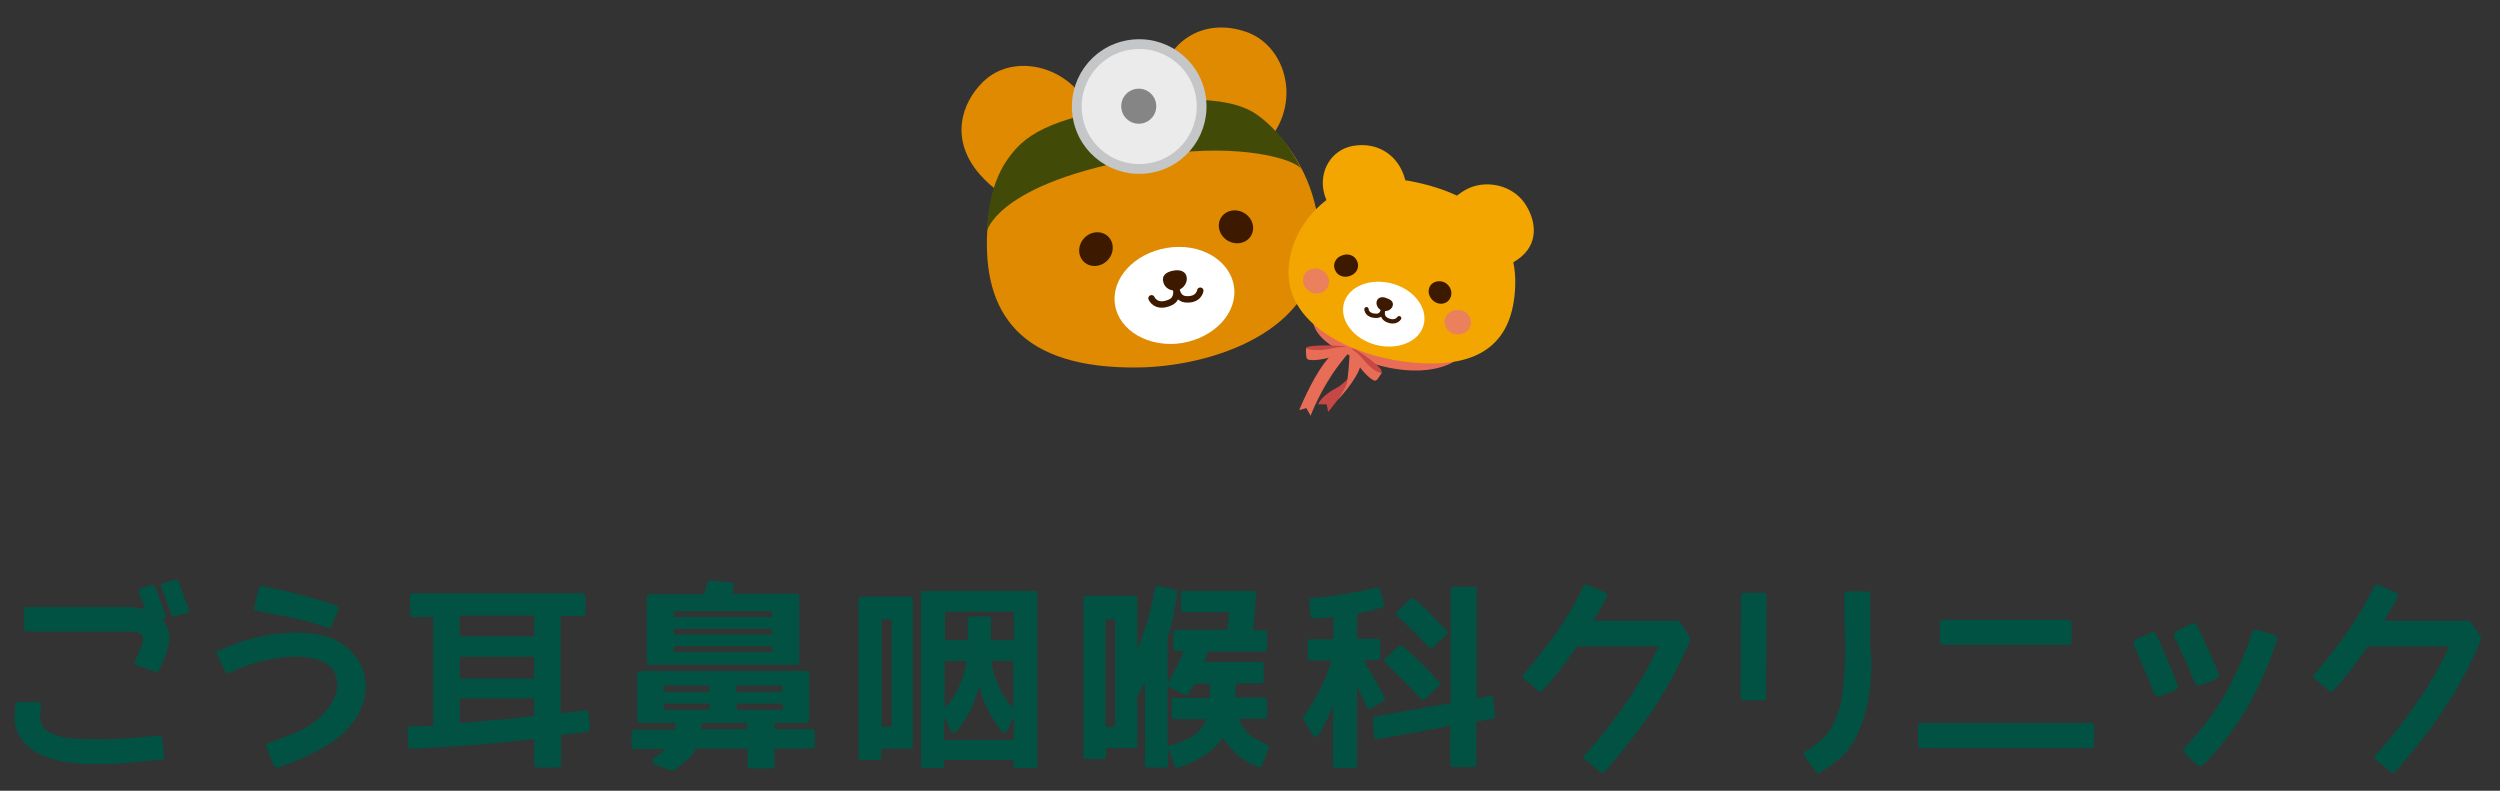 <?xml version="1.0" encoding="utf-8"?>
<!-- Generator: Adobe Illustrator 21.0.0, SVG Export Plug-In . SVG Version: 6.00 Build 0)  -->
<svg version="1.1" id="レイヤー_1" xmlns="http://www.w3.org/2000/svg" xmlns:xlink="http://www.w3.org/1999/xlink" x="0px"
	 y="0px" viewBox="0 0 528 167" enable-background="new 0 0 528 167" xml:space="preserve">
<rect x="0" y="0" width="528" height="167" fill="#333333" stroke="none"/>
<g>
	<g>
		<path fill="#E08A02" d="M206.9,36.8c-6.4-7.4-3.8-15.1,0.7-19.5c5.1-5,13.7-4.3,19.2,1c5.5,5.4,8.9,14.6,1.7,21.3
			C220.7,47.1,212,42.6,206.9,36.8z"/>
		<path fill="#E08A02" d="M270.8,24.7c-2.7,7.5-10.6,11.5-17.7,8.9c-7.1-2.5-10.7-10.7-8-18.1c2.7-7.5,9.5-11.5,17.7-8.9
			C269.9,8.8,273.5,17.2,270.8,24.7z"/>
		<path fill="#E08A02" d="M278.6,50.4c0,20.1-23.3,26.9-37.7,27.2c-25.8,0.5-33.3-11.8-32.4-28.7c0.9-16.9,11.9-29.1,36-30.8
			C264.1,16.6,278.6,33.5,278.6,50.4z"/>
		<path fill="#414B07" d="M208.4,48.9c0.3-5.8,1.5-11.2,4.5-15.4c3.2-4.4,7.5-8.8,30.1-11.8c9.8-1.3,18-0.6,22.3,2.4
			c4.2,2.9,7.3,7.2,9.6,11.7c-1.3-2.3-13.3-5.5-29-3.2C210.7,37.7,208.4,48.9,208.4,48.9z"/>
		
			<ellipse transform="matrix(0.503 -0.864 0.864 0.503 88.318 249.401)" fill="#3D1900" cx="261.1" cy="47.9" rx="3.4" ry="3.7"/>
		
			<ellipse transform="matrix(0.69 -0.724 0.724 0.69 33.579 183.857)" fill="#3D1900" cx="231.5" cy="52.7" rx="3.7" ry="3.4"/>
		<path fill="#FFFFFF" d="M260.7,61.4c0.2,5.6-5.3,10.6-12.3,11.2c-7,0.5-12.8-3.6-13-9.2c-0.2-5.6,5.3-10.6,12.3-11.2
			C254.7,51.6,260.5,55.8,260.7,61.4z"/>
		<g>
			<path fill="#3D1900" d="M245.7,59.6c0.3,1.3,1.7,2,3,1.7c1.3-0.3,2.2-1.7,1.9-2.9c-0.3-1.3-1.7-1.5-3-1.2
				C246.2,57.5,245.3,58.3,245.7,59.6z"/>
			<path fill="none" stroke="#3D1900" stroke-width="1.359" stroke-linecap="round" stroke-miterlimit="10" d="M253.5,61.4
				c0,0-0.3,2.1-3.2,1.8c-2.1-0.3-1.9-3.1-1.9-3.1"/>
			<path fill="none" stroke="#3D1900" stroke-width="1.359" stroke-linecap="round" stroke-miterlimit="10" d="M243.2,63
				c0,0,0.9,2.2,3.9,0.9c2.2-0.9,1.1-3.9,1.1-3.9"/>
		</g>
		<path fill="#EBEBEC" stroke="#C5C6C7" stroke-width="2.064" stroke-linecap="round" stroke-miterlimit="10" d="M227.6,24.7
			c1.2,7.2,8,12,15.2,10.8c7.2-1.2,12-8,10.8-15.2c-1.2-7.2-8-12-15.2-10.8C231.2,10.7,226.4,17.5,227.6,24.7z"/>
		
			<ellipse transform="matrix(0.986 -0.167 0.167 0.986 -0.388 40.409)" fill="#858585" cx="240.5" cy="22.5" rx="3.7" ry="3.7"/>
	</g>
	<g>
		<path fill="#E86D56" d="M286.8,68.9c0,0-4.3,4.1-7.1,7.8c-2.8,3.7-5.3,9.9-5.3,9.9l1.5-0.4l0.9,1.6c0,0,2-5.4,5.8-10.5
			c3.8-5.1,6.8-7.3,6.8-7.3L286.8,68.9z"/>
		<path fill="#C64744" d="M287.4,77c0,0-1.4,2-1.7,2.6c-2.1,3.8-5.2,7.4-5.2,7.4l-0.3-1.6l-1.8,0c0,0,0.4-1.7,4.1-3.6
			C284.2,80.9,287.4,77,287.4,77z"/>
		<path fill="#E86D56" d="M287.4,77c0.2-0.8,0.2-2,0.2-2.6c0-4.6-1-10.5-1-10.5l-2.6-0.7c0,0,1.2,3.6,1.1,9.9
			c-0.1,3.6-0.4,6.2-0.6,7.7c-0.1,0.9-2,3.7-2,3.7S286.8,80,287.4,77z"/>
		<path fill="#E86D56" d="M277.3,67.3c0,0-0.6,4,6.9,7.3c15.4,7,22.8,1.8,22.8,1.8l0.5-2.5L277.3,67.3z"/>
		<path fill="#F3A600" d="M320.4,54.9c4.9-3.3,4-8.5,1.6-12c-2.7-3.9-8.4-5.1-12.5-2.8c-4.1,2.3-7.2,7.3-3.4,12.7
			C310.5,58.7,316.5,57.5,320.4,54.9z"/>
		<path fill="#F3A600" d="M279.7,41c1.3,4.7,6.2,7.8,10.9,6.9c4.7-0.9,7.4-5.5,6.1-10.2c-1.3-4.7-5.5-7.8-10.9-6.9
			C281.1,31.6,278.4,36.3,279.7,41z"/>
		<path fill="#F3A600" d="M272.2,56c-1.3,12.8,14.1,19,23.9,20.3c17.5,2.4,23.4-4.8,23.9-15.6c0.5-10.8-6.2-19.5-22.4-22.5
			C284.3,35.7,273.3,45.2,272.2,56z"/>
		<path fill="#3D1900" d="M282,57.1c0.5,1.2,2,1.7,3.3,1.1c1.3-0.5,1.9-1.9,1.3-3.1c-0.5-1.2-2-1.7-3.3-1.1
			C282,54.5,281.4,55.9,282,57.1z"/>
		<path fill="#3D1900" d="M305.7,63.7c-1,0.8-2.6,0.5-3.4-0.6c-0.9-1.1-0.7-2.6,0.3-3.3c1-0.7,2.6-0.5,3.4,0.6
			C306.8,61.4,306.7,62.9,305.7,63.7z"/>
		<path fill="#FFFFFF" d="M283.7,64.7c-0.5,3.7,2.9,7.4,7.6,8.3c4.7,0.9,9-1.3,9.5-5c0.5-3.7-2.9-7.4-7.6-8.3
			C288.5,58.8,284.2,61,283.7,64.7z"/>
		<g>
			<path fill="#3D1900" d="M294.1,64.7c-0.3,0.8-1.3,1.2-2.2,0.9c-0.9-0.3-1.4-1.3-1.1-2.1c0.3-0.8,1.3-0.9,2.1-0.5
				C293.9,63.3,294.4,63.9,294.1,64.7z"/>
			<path fill="none" stroke="#3D1900" stroke-width="0.913" stroke-linecap="round" stroke-miterlimit="10" d="M288.6,65.3
				c0,0,0,1.4,2.1,1.4c1.5,0,1.5-1.9,1.5-1.9"/>
			<path fill="none" stroke="#3D1900" stroke-width="0.913" stroke-linecap="round" stroke-miterlimit="10" d="M295.5,67.2
				c0,0-0.8,1.3-2.7,0.3c-1.4-0.8-0.5-2.6-0.5-2.6"/>
		</g>
		
			<ellipse transform="matrix(0.48 -0.877 0.877 0.48 92.368 274.718)" fill="#EA805C" cx="278.1" cy="59.4" rx="2.6" ry="2.8"/>
		
			<ellipse transform="matrix(0.11 -0.994 0.994 0.11 206.44 366.42)" fill="#EA805C" cx="307.7" cy="68" rx="2.6" ry="2.8"/>
		<path fill="#C64744" d="M275.9,73.4c0,0,0-0.1,0.5-0.2c0.7-0.2,3.8-0.4,7.2-0.1c1.2,0.3,1.5,0.3,1.5,0.3l-4.6,1l-3.9,0.2l-0.6-0.5
			L275.9,73.4z"/>
		<path fill="#E86D56" d="M285.1,74.8c0,0-1.6,0-3.9,0.6c-2.4,0.7-4.5,0.8-5,0.5c-0.4-0.3-0.3-0.7-0.4-1.8c0-0.4,0.2-0.7,0.2-0.7
			s0,0.2,0.1,0.2c0.3,0.3,2.4,0.6,5.1,0c2.3-0.5,3.9-0.3,3.9-0.3L285.1,74.8z"/>
		<path fill="#C64744" d="M291.8,78.4c0,0,0-0.1-0.2-0.5c-0.4-0.5-2.4-2.3-5-3.9c-1-0.4-1.2-0.5-1.2-0.5l2.8,3.3l2.6,2.2l0.7-0.2
			L291.8,78.4z"/>
		<path fill="#E86D56" d="M284.7,74.8c0,0,1.1,0.8,2.4,2.6c1.3,1.8,2.8,3,3.3,3c0.4,0,0.6-0.4,1.2-1.3c0.3-0.3,0.2-0.6,0.2-0.6
			s-0.1,0.1-0.2,0.2c-0.4,0.1-2-0.7-3.6-2.7c-1.4-1.7-2.6-2.3-2.6-2.3L284.7,74.8z"/>
	</g>
</g>
<g>
	<path fill="#015242" d="M34.2,155.8l0.5,4c0,0.4-0.2,0.6-0.6,0.6c-1.7,0.2-3.3,0.4-5,0.5c-1.6,0.2-3.3,0.3-5,0.4
		c-1.7,0.1-3.4,0.1-5,0.1c-1.7,0-3.3-0.2-5-0.4c-1.3-0.2-2.7-0.6-4-1c-1.4-0.4-2.6-1.1-3.6-1.9c-1.1-0.8-1.9-1.8-2.5-2.9
		C3.3,154,3,152.6,3.1,151l0.1-2.1c0.1-0.4,0.2-0.6,0.6-0.6h4.3c0.2,0,0.3,0.1,0.4,0.2c0.1,0.1,0.2,0.3,0.1,0.5c0,0.2,0,0.5,0,0.8
		c0,0.3,0,0.5-0.1,0.8c-0.1,0.8,0,1.5,0.2,2.2c0.2,0.7,0.7,1.2,1.4,1.7c1.2,0.7,2.5,1.1,3.9,1.3c1.5,0.2,2.8,0.3,4.2,0.3
		c2.6,0.1,5.1,0,7.6-0.1c2.5-0.2,5-0.4,7.6-0.6C33.9,155.2,34.2,155.3,34.2,155.8z M32.8,123.9l2.2,6.2c0.1,0.3,0,0.5-0.3,0.6
		l-0.5,0.1l0,0c0.8,0.8,1.2,1.7,1.4,2.6c0.2,0.9,0.2,1.8,0,2.7c-0.1,0.5-0.2,1-0.3,1.4c-0.2,0.5-0.3,0.9-0.5,1.4
		c-0.2,0.4-0.4,0.9-0.6,1.3c-0.2,0.5-0.4,0.9-0.6,1.3c-0.2,0.4-0.4,0.5-0.8,0.4l-4-1.4c-0.4-0.1-0.5-0.4-0.3-0.8
		c0.2-0.4,0.3-0.8,0.5-1.2c0.2-0.4,0.4-0.8,0.6-1.2c0.1-0.4,0.3-0.8,0.4-1.2c0.1-0.4,0.2-0.8,0.2-1.2c0-0.7-0.3-1.1-1.1-1.3
		c-0.2-0.1-0.4-0.1-0.6-0.1c-0.2,0-0.4,0-0.6-0.1H27H5.6c-0.4,0-0.5-0.2-0.5-0.6v-4c0-0.2,0-0.3,0.1-0.4c0.1-0.1,0.2-0.2,0.4-0.2H27
		c1.3,0,2.6,0.2,3.7,0.5c-0.2-0.5-0.4-1.1-0.7-1.7c-0.2-0.6-0.5-1.3-0.7-2.1c-0.1-0.2,0-0.4,0.3-0.6l2.5-0.8
		C32.5,123.6,32.7,123.7,32.8,123.9z M37.7,122.7l2.2,6.1c0.1,0.4,0,0.6-0.3,0.6l-2.8,0.8c-0.3,0.1-0.5,0-0.6-0.3l-2.2-6.1
		c-0.1-0.2,0-0.4,0.4-0.6l2.7-0.8C37.3,122.3,37.5,122.4,37.7,122.7z"/>
	<path fill="#015242" d="M58.7,162.1c-0.4,0.1-0.6,0-0.8-0.3l-1.6-3.9c-0.2-0.4-0.1-0.7,0.3-0.9c1-0.4,2.1-0.8,3.1-1.2
		c1-0.4,2-0.8,3-1.2c1-0.4,1.9-0.9,2.8-1.5c0.9-0.6,1.7-1.2,2.5-2c0.8-0.8,1.5-1.7,2.1-2.7c0.6-1,0.9-2.1,1.1-3.1c0.1-1,0-2-0.4-3
		c-0.4-1-1.2-1.8-2.4-2.4c-1-0.6-2.2-0.9-3.7-1.1c-1.5-0.2-3-0.1-4.6,0c-1.6,0.2-3.3,0.5-5,0.9c-1.7,0.4-3.2,0.9-4.6,1.5l-2.1,0.9
		c-0.4,0.1-0.7,0-0.8-0.3l-1.8-3.6c-0.2-0.4-0.1-0.7,0.3-0.8l2-0.8c1.8-0.8,3.7-1.4,5.8-1.9c2.1-0.5,4.1-0.9,6.2-1
		c2.1-0.2,4.1-0.1,6.1,0.1c1.9,0.3,3.7,0.8,5.2,1.7c1.9,1.1,3.4,2.5,4.5,4.3c1,1.8,1.5,3.7,1.3,5.9c-0.1,1.6-0.5,3-1.1,4.3
		c-0.6,1.3-1.4,2.4-2.3,3.5c-0.9,1.1-2,2-3.2,2.9c-1.2,0.9-2.5,1.6-3.8,2.3c-1.3,0.7-2.7,1.3-4,1.9C61.3,161.1,60,161.6,58.7,162.1z
		 M71.5,128.7l-1.5,3.5c-0.2,0.4-0.5,0.5-0.8,0.4c-2.5-0.9-4.9-1.6-7.4-2.1c-2.5-0.5-5-1-7.6-1.5c-0.2,0-0.3-0.1-0.4-0.2
		c-0.1-0.1-0.1-0.3-0.1-0.5l0.9-3.9c0.1-0.2,0.2-0.4,0.3-0.5c0.1-0.1,0.3-0.1,0.5-0.1c2.7,0.5,5.4,1.1,7.9,1.8
		c2.6,0.6,5.2,1.4,7.8,2.3c0.2,0.1,0.3,0.2,0.4,0.4C71.6,128.4,71.6,128.5,71.5,128.7z"/>
	<path fill="#015242" d="M123,125.4c0.4,0,0.7,0.2,0.7,0.7v3.4c0,0.4-0.2,0.6-0.7,0.6h-4.6v20.6c1-0.2,2-0.3,2.9-0.4
		c0.9-0.1,1.6-0.2,2.2-0.3c0.5-0.1,0.7,0.2,0.8,0.6l0.3,3.2c0,0.4-0.2,0.6-0.5,0.7c-0.4,0.1-0.8,0.1-1.3,0.2c-0.5,0.1-1,0.1-1.6,0.2
		c-1.6,0.2-2.5,0.3-2.7,0.4v6.2c0,0.4-0.2,0.6-0.7,0.6h-4.3c-0.4,0-0.7-0.2-0.7-0.6v-5.4c-8.8,1-17.4,1.7-25.9,2
		c-0.4,0-0.7-0.2-0.7-0.6l-0.1-3.4c0-0.4,0.2-0.6,0.6-0.7c0.6,0,1.3,0,2.1,0c0.8,0,1.7-0.1,2.7-0.1v-23h-4.2c-0.4,0-0.7-0.2-0.7-0.6
		V126c0-0.4,0.2-0.7,0.7-0.7H123z M112.8,134.4V130H97.1v4.4H112.8z M97.1,143.3h15.7v-4.6H97.1V143.3z M97.1,152.7
		c2-0.1,4.3-0.3,6.9-0.6c2.6-0.2,5.6-0.5,8.8-0.9v-3.7H97.1V152.7z"/>
	<path fill="#015242" d="M142.5,154c0-0.2,0.1-0.4,0.1-0.6c0-0.2,0.1-0.5,0.1-0.7h-7.5c-0.4,0-0.6-0.2-0.6-0.7v-9.7
		c0-0.4,0.2-0.6,0.6-0.6h35.1c0.4,0,0.6,0.2,0.6,0.6v9.7c0,0.4-0.2,0.7-0.6,0.7h-6.7v1.3h7.9c0.4,0,0.6,0.2,0.6,0.6v2.9
		c0,0.4-0.2,0.6-0.6,0.6h-7.9v3.6c0,0.4-0.2,0.6-0.6,0.6h-4.5c-0.4,0-0.6-0.2-0.6-0.6v-3.6H147c-0.4,0.8-1,1.6-1.8,2.3
		c-0.8,0.7-1.7,1.5-2.8,2.3c-0.1,0.1-0.3,0.1-0.5,0.1l-3.5-1.3c-0.4-0.1-0.5-0.4-0.6-0.7c0-0.3,0.1-0.6,0.5-0.8
		c1-0.7,1.7-1.3,2.3-1.8H134c-0.4,0-0.6-0.2-0.6-0.6v-2.9c0-0.4,0.2-0.6,0.6-0.6H142.5z M137.2,140.5c-0.4,0-0.6-0.2-0.6-0.6v-13.7
		c0-0.4,0.2-0.7,0.6-0.7h11.5c0.1-0.3,0.2-0.6,0.3-1c0.1-0.4,0.2-0.8,0.4-1.4c0.1-0.4,0.3-0.5,0.6-0.5l4.4,0.4
		c0.5,0.1,0.7,0.3,0.6,0.9c-0.2,0.9-0.4,1.4-0.4,1.5h13.6c0.4,0,0.6,0.2,0.6,0.7v13.7c0,0.4-0.2,0.6-0.6,0.6H137.2z M149.8,146.1
		v-1.3h-9.7v1.3H149.8z M140.2,149.9h9.7v-1.3h-9.7V149.9z M163.1,130.3v-1.2h-20.8v1.2H163.1z M163.1,132.8h-20.8v1.2h20.8V132.8z
		 M163.1,137.7v-1.2h-20.8v1.2H163.1z M157.8,154v-1.3h-9.6c0,0.2-0.1,0.7-0.1,1.3H157.8z M165.2,146.1v-1.3h-9.7v1.3H165.2z
		 M155.6,149.9h9.7v-1.3h-9.7V149.9z"/>
	<path fill="#015242" d="M186.2,159.9c0,0.4-0.2,0.6-0.6,0.6H182c-0.4,0-0.7-0.2-0.7-0.6v-33.3c0-0.4,0.2-0.6,0.7-0.6h10.1
		c0.4,0,0.7,0.2,0.7,0.6v30.9c0,0.4-0.2,0.6-0.7,0.6h-6V159.9z M188.3,130.8h-2.1v22.7h2.1V130.8z M199.5,161.6
		c0,0.4-0.2,0.6-0.7,0.6h-3.7c-0.4,0-0.6-0.2-0.6-0.6v-36.2c0-0.4,0.2-0.6,0.6-0.6h23.3c0.4,0,0.7,0.2,0.7,0.6v36.2
		c0,0.4-0.2,0.6-0.7,0.6h-3.8c-0.4,0-0.6-0.2-0.6-0.6v-1.1h-14.6V161.6z M214.1,135.2v-6h-14.5v6h4.8v-4.4c0-0.4,0.2-0.6,0.7-0.6
		h3.6c0.4,0,0.6,0.2,0.6,0.6v4.4H214.1z M199.5,139.6v9.9c1.4-1.3,2.5-3.1,3.4-5.3c0.6-1.5,1-3.1,1.2-4.6H199.5z M214.1,156.3v-5
		l-1.3,2.9c-0.1,0.2-0.3,0.4-0.5,0.5c-0.2,0.1-0.5,0-0.7-0.2c-0.4-0.5-0.8-1-1.2-1.6c-0.4-0.6-0.8-1.2-1.2-1.9c-1-1.8-1.8-3.8-2.4-6
		c-0.6,2.2-1.4,4.2-2.4,6c-0.4,0.7-0.8,1.3-1.2,1.9c-0.4,0.6-0.8,1.1-1.2,1.6c-0.2,0.2-0.4,0.3-0.7,0.2c-0.3-0.1-0.4-0.2-0.6-0.5
		l-1.3-2.9v5H214.1z M209.4,139.6c0.2,1.6,0.6,3.1,1.2,4.6c0.9,2.2,2,3.9,3.4,5.3v-9.9H209.4z"/>
	<path fill="#015242" d="M248.1,124.5c0.4,0.1,0.6,0.3,0.5,0.7c-0.2,1.7-0.5,3.3-0.8,4.9c-0.3,1.6-0.7,3.1-1.2,4.6v9.5
		c1.3-1.9,2.4-4.2,3.4-6.7h-1.6c-0.4,0-0.6-0.2-0.6-0.6v-3.3c0-0.4,0.2-0.6,0.6-0.6h10.8l0.4-3.7H250c-0.4,0-0.6-0.2-0.6-0.6v-3.3
		c0-0.4,0.2-0.6,0.6-0.6h14.7c0.2,0,0.4,0.1,0.5,0.2c0.1,0.1,0.2,0.3,0.1,0.5l-0.6,7.6h2.3c0.4,0,0.6,0.2,0.6,0.6v3.3
		c0,0.4-0.2,0.6-0.6,0.6h-11.9c-0.2,0.5-0.3,1-0.4,1.3c-0.1,0.4-0.2,0.7-0.3,0.9h11.9c0.4,0,0.6,0.2,0.6,0.7v3.2
		c0,0.4-0.2,0.6-0.6,0.6H261v3h6c0.4,0,0.6,0.2,0.6,0.6v3.3c0,0.4-0.2,0.6-0.6,0.6h-5.3c0.2,0.7,0.6,1.4,0.9,1.9
		c1,1.5,2.7,2.6,4.9,3.5c0.4,0.2,0.5,0.5,0.4,0.9l-1.4,3.6c-0.1,0.2-0.2,0.3-0.3,0.3c-0.2,0.1-0.3,0.1-0.5,0c-2.7-1-5-2.8-6.9-5.4
		c-0.1-0.1-0.2-0.3-0.3-0.4c-0.1-0.1-0.2-0.3-0.2-0.4c-0.1,0.2-0.3,0.4-0.4,0.5c-0.1,0.1-0.2,0.2-0.2,0.3c-2.1,2.5-5.1,4.3-8.8,5.5
		c-0.4,0.1-0.6,0-0.8-0.4l-1.4-3.7v3.5c0,0.4-0.2,0.6-0.6,0.6h-3.7c-0.4,0-0.6-0.2-0.6-0.6v-17.5c-0.3,0.7-0.6,1.3-0.9,1.8
		c-0.3,0.5-0.5,0.9-0.7,1.3v10.3c0,0.4-0.2,0.6-0.7,0.6h-5.9v1.7c0,0.4-0.2,0.6-0.6,0.6h-3.6c-0.4,0-0.6-0.2-0.6-0.6v-33.3
		c0-0.4,0.2-0.6,0.6-0.6h10.1c0.4,0,0.7,0.2,0.7,0.6v10.7c1.6-3.8,2.9-8,3.7-12.8c0.1-0.4,0.3-0.6,0.7-0.5L248.1,124.5z
		 M235.5,130.8h-2v22.7h2V130.8z M247.5,148c0-0.4,0.2-0.6,0.6-0.6h7.4v-3h-3.2c-0.2,0.3-0.4,0.7-0.6,1c-0.2,0.4-0.5,0.7-0.7,1.1
		c-0.1,0.1-0.2,0.2-0.4,0.3c-0.2,0-0.3,0-0.5-0.1l-3.5-1.8v12.7c3.4-0.9,5.7-2.1,7-3.6c0.5-0.6,0.9-1.3,1.2-2.1h-6.7
		c-0.4,0-0.6-0.2-0.6-0.6V148z"/>
	<path fill="#015242" d="M281.6,134.9v-4.6c-0.6,0.1-1.3,0.1-2,0.2c-0.7,0-1.4,0.1-2.1,0.1c-0.2,0-0.3,0-0.5-0.1
		c-0.1-0.1-0.2-0.2-0.2-0.4l-0.3-3.1c-0.1-0.4,0.2-0.6,0.6-0.7c2.3-0.2,4.5-0.4,6.8-0.8c2.2-0.4,4.5-0.8,6.7-1.4
		c0.4-0.1,0.7,0,0.8,0.4l0.9,2.9c0.1,0.4,0,0.7-0.4,0.9c-0.8,0.2-1.7,0.5-2.5,0.7c-0.9,0.2-1.8,0.4-2.8,0.6v5.3h4.2
		c0.4,0,0.7,0.2,0.7,0.6v3.3c0,0.4-0.2,0.6-0.7,0.6h-2.8c0.8,1.5,1.6,2.9,2.4,4.2c0.7,1.3,1.4,2.5,2,3.6c0.2,0.3,0.2,0.6-0.2,0.8
		l-2.5,1.6c-0.2,0.1-0.3,0.1-0.5,0.1c-0.2,0-0.3-0.2-0.5-0.3c-0.2-0.6-0.5-1.2-0.9-2c-0.4-0.8-0.8-1.6-1.2-2.6v16.8
		c0,0.4-0.2,0.6-0.6,0.6h-3.8c-0.4,0-0.7-0.2-0.7-0.6v-12.7c-0.4,1.2-0.9,2.3-1.4,3.4c-0.5,1.1-1,2-1.6,2.9
		c-0.2,0.2-0.4,0.4-0.7,0.4c-0.3,0-0.5-0.1-0.6-0.4l-1.9-3.3c-0.2-0.2-0.2-0.4,0-0.6c2.8-3.9,4.8-7.9,5.9-11.8h-4.4
		c-0.4,0-0.6-0.2-0.6-0.6v-3.3c0-0.4,0.2-0.6,0.6-0.6H281.6z M291,156.1c-0.5,0.1-0.8-0.1-0.8-0.6l-0.3-3.5c0-0.4,0.2-0.6,0.5-0.7
		l16-2.8v-23.9c0-0.4,0.2-0.7,0.7-0.7h4.2c0.4,0,0.6,0.2,0.6,0.7v22.9l2.8-0.5c0.2-0.1,0.4,0,0.5,0.1c0.1,0.1,0.2,0.3,0.2,0.5
		l0.4,3.5c0,0.4-0.2,0.6-0.6,0.7l-3.4,0.6v9c0,0.4-0.2,0.6-0.6,0.6H307c-0.4,0-0.7-0.2-0.7-0.6v-8.1L291,156.1z M301,147.6
		c-0.3,0.3-0.6,0.3-0.9,0c-2.2-2.4-4.7-4.9-7.5-7.6c-0.3-0.4-0.3-0.7,0-1l2.8-2.5c0.3-0.2,0.6-0.2,0.9,0c1.5,1.3,2.8,2.6,4.1,3.8
		c1.3,1.2,2.4,2.5,3.5,3.7c0.3,0.3,0.3,0.6,0,0.9L301,147.6z M302.6,136.7c-0.3,0.3-0.6,0.3-0.9,0c-0.9-1-1.9-2.1-3-3.2
		c-1.1-1.1-2.3-2.2-3.6-3.4c-0.3-0.3-0.3-0.7,0-1l2.8-2.6c0.3-0.2,0.6-0.2,0.9,0c2.5,2.2,4.7,4.5,6.7,6.7c0.3,0.3,0.3,0.6,0,0.9
		L302.6,136.7z"/>
	<path fill="#015242" d="M353.5,142.5c-2,3.8-4.3,7.3-6.7,10.7c-2.5,3.3-5.1,6.6-7.9,9.8c-0.1,0.1-0.2,0.2-0.4,0.2
		c-0.2,0-0.3,0-0.5-0.1l-3.3-2.7c-0.3-0.2-0.3-0.5-0.1-0.8c3.1-3.5,6.1-7.2,8.7-11c2.7-3.8,5-7.8,7-12.1h-17.2
		c-1.2,1.6-2.3,3.2-3.5,4.8c-1.2,1.5-2.4,3.1-3.8,4.6c-0.1,0.1-0.3,0.2-0.4,0.2c-0.2,0-0.3,0-0.4-0.1l-3.2-2.7
		c-0.1-0.1-0.2-0.2-0.2-0.4c0-0.2,0-0.3,0.1-0.4c2.5-2.9,4.9-5.9,7-8.9c2.2-3.1,4.1-6.3,5.7-9.8c0.1-0.1,0.2-0.2,0.3-0.3
		c0.2-0.1,0.3-0.1,0.5,0l3.9,1.7c0.1,0.1,0.2,0.2,0.3,0.3c0.1,0.2,0.1,0.3,0,0.5c-0.4,0.9-0.9,1.7-1.4,2.6c-0.5,0.8-1,1.7-1.5,2.5
		h17.6c0.4,0,0.7,0.2,0.9,0.5l1.8,2.7c0.2,0.3,0.2,0.7,0.1,1C355.9,137.7,354.8,140.1,353.5,142.5z"/>
	<path fill="#015242" d="M373,147.2c0,0.5-0.2,0.7-0.7,0.7h-4c-0.5,0-0.7-0.2-0.7-0.7l0.1-21.3c0-0.5,0.2-0.7,0.7-0.7h4
		c0.5,0,0.7,0.2,0.7,0.7L373,147.2z M395.2,142c-0.1,1.7-0.2,3.3-0.5,4.9c-0.2,1.6-0.6,3.2-1.1,4.8c-0.5,1.4-1,2.8-1.7,4.2
		c-0.7,1.3-1.6,2.6-2.7,3.7c-0.4,0.4-0.7,0.7-1.1,0.9c-0.2,0.2-0.4,0.3-0.6,0.5c-0.2,0.2-0.4,0.3-0.6,0.5c-0.4,0.3-0.8,0.6-1.2,0.8
		c-0.4,0.2-0.8,0.5-1.2,0.8c-0.4,0.3-0.7,0.2-1-0.1l-2.4-3.3c-0.2-0.4-0.2-0.8,0.2-1c0.3-0.2,0.7-0.4,1-0.6c0.3-0.2,0.7-0.4,1-0.7
		c0.3-0.2,0.6-0.5,0.9-0.7c0.3-0.2,0.6-0.5,0.9-0.8c0.8-0.8,1.5-1.8,2-2.8c0.5-1,0.9-2.1,1.3-3.2c0.4-1.4,0.7-2.8,0.8-4.3
		c0.2-1.5,0.3-2.9,0.4-4.4c0.1-1.5,0.1-3,0.1-4.4c0-1.5,0-2.9-0.1-4.4l-0.1-6.8c0-0.5,0.2-0.7,0.7-0.7h4.1c0.5,0,0.7,0.2,0.7,0.7
		l0,6.8c0,1.6,0,3.2,0,4.9C395.3,138.6,395.2,140.3,395.2,142z"/>
	<path fill="#015242" d="M442.3,153.4v3.9c0,0.2-0.1,0.4-0.2,0.5c-0.2,0.1-0.3,0.2-0.5,0.2h-35.8c-0.5,0-0.7-0.2-0.7-0.7v-3.9
		c0-0.5,0.2-0.7,0.7-0.7h35.8c0.2,0,0.3,0.1,0.5,0.2C442.2,153,442.3,153.2,442.3,153.4z M437.5,131.6v3.9c0,0.5-0.2,0.7-0.7,0.7
		h-26.4c-0.5,0-0.7-0.2-0.7-0.7v-3.9c0-0.5,0.2-0.7,0.7-0.7h26.4C437.3,130.9,437.5,131.1,437.5,131.6z"/>
	<path fill="#015242" d="M459.3,145.8l-3.1,1.2c-0.2,0.1-0.5,0.1-0.7,0c-0.2-0.1-0.4-0.3-0.5-0.5l-0.2-0.4c-0.1-0.1-0.1-0.3-0.2-0.5
		c-0.1-0.2-0.1-0.4-0.2-0.6c-0.3-0.7-0.6-1.4-0.9-2.2c-0.3-0.7-0.6-1.4-1-2.3c-0.4-0.9-0.8-1.8-1.2-2.8l-0.6-1.5
		c-0.1-0.2-0.1-0.4,0-0.7c0.1-0.2,0.3-0.4,0.5-0.5l3.1-1.4c0.2-0.1,0.4-0.1,0.7,0c0.2,0.1,0.4,0.3,0.5,0.5l0.6,1.4
		c0.4,1.1,0.9,2.1,1.3,3c0.4,0.9,0.7,1.7,1,2.4c0.1,0.4,0.3,0.7,0.4,0.9c0.1,0.3,0.2,0.5,0.3,0.7c0.1,0.1,0.1,0.2,0.1,0.2
		c0,0.1,0,0.1,0.1,0.2l0,0.1c0,0,0,0.1,0,0.1l0.6,1.5c0.1,0.2,0.1,0.5,0,0.7C459.8,145.6,459.6,145.8,459.3,145.8z M468,143.5
		l-3.3,1.2c-0.2,0.1-0.4,0.1-0.7,0c-0.2-0.1-0.4-0.3-0.5-0.5l-0.7-1.7c-0.3-0.8-0.6-1.6-0.9-2.3c-0.3-0.7-0.6-1.4-1-2l-0.9-2.1
		l-0.8-1.6c-0.1-0.2-0.1-0.5,0-0.7c0.1-0.2,0.2-0.4,0.5-0.5l3.2-1.6c0.2-0.1,0.5-0.1,0.7,0c0.2,0.1,0.4,0.2,0.5,0.5l0.7,1.6
		c0.4,0.7,0.7,1.4,1,2.1c0.3,0.7,0.6,1.4,1,2.2c0.4,0.8,0.7,1.7,1.1,2.5l0.7,1.7C468.7,142.8,468.5,143.2,468,143.5z M465.4,161.5
		c-0.2,0.2-0.4,0.3-0.6,0.3c-0.2,0-0.5-0.1-0.7-0.2l-2.7-2.5c-0.2-0.2-0.3-0.4-0.3-0.6c0-0.2,0.1-0.4,0.3-0.6l1.2-1.3
		c2-2.2,3.8-4.4,5.3-6.7c1.5-2.3,2.7-4.4,3.7-6.4c1-2,1.7-3.7,2.3-5.1c0.5-1.3,0.9-2.2,1-2.5l0.7-2.3c0.1-0.2,0.2-0.4,0.4-0.5
		c0.2-0.1,0.4-0.1,0.7-0.1l3.6,1.1c0.2,0.1,0.4,0.2,0.5,0.4c0.1,0.2,0.1,0.5,0.1,0.7c-1.6,5-3.7,9.7-6.2,14.1
		C472.1,153.7,469,157.8,465.4,161.5z"/>
	<path fill="#015242" d="M520.5,142.5c-2,3.8-4.3,7.3-6.7,10.7c-2.5,3.3-5.1,6.6-7.9,9.8c-0.1,0.1-0.2,0.2-0.4,0.2
		c-0.2,0-0.3,0-0.5-0.1l-3.3-2.7c-0.3-0.2-0.3-0.5-0.1-0.8c3.2-3.5,6.1-7.2,8.7-11c2.7-3.8,5-7.8,7-12.1h-17.2
		c-1.1,1.6-2.3,3.2-3.5,4.8c-1.2,1.5-2.4,3.1-3.8,4.6c-0.1,0.1-0.3,0.2-0.4,0.2c-0.2,0-0.3,0-0.4-0.1l-3.2-2.7
		c-0.1-0.1-0.2-0.2-0.2-0.4c0-0.2,0-0.3,0.1-0.4c2.5-2.9,4.9-5.9,7-8.9c2.1-3.1,4.1-6.3,5.7-9.8c0.1-0.1,0.2-0.2,0.3-0.3
		c0.2-0.1,0.3-0.1,0.5,0l3.9,1.7c0.1,0.1,0.2,0.2,0.3,0.3c0.1,0.2,0.1,0.3,0,0.5c-0.4,0.9-0.9,1.7-1.4,2.6c-0.5,0.8-1,1.7-1.5,2.5
		h17.6c0.4,0,0.7,0.2,0.9,0.5l1.8,2.7c0.2,0.3,0.2,0.7,0.1,1C522.9,137.7,521.8,140.1,520.5,142.5z"/>
</g>
<g>
</g>
<g>
</g>
<g>
</g>
<g>
</g>
<g>
</g>
<g>
</g>
<g>
</g>
<g>
</g>
<g>
</g>
<g>
</g>
<g>
</g>
<g>
</g>
<g>
</g>
<g>
</g>
<g>
</g>
</svg>
